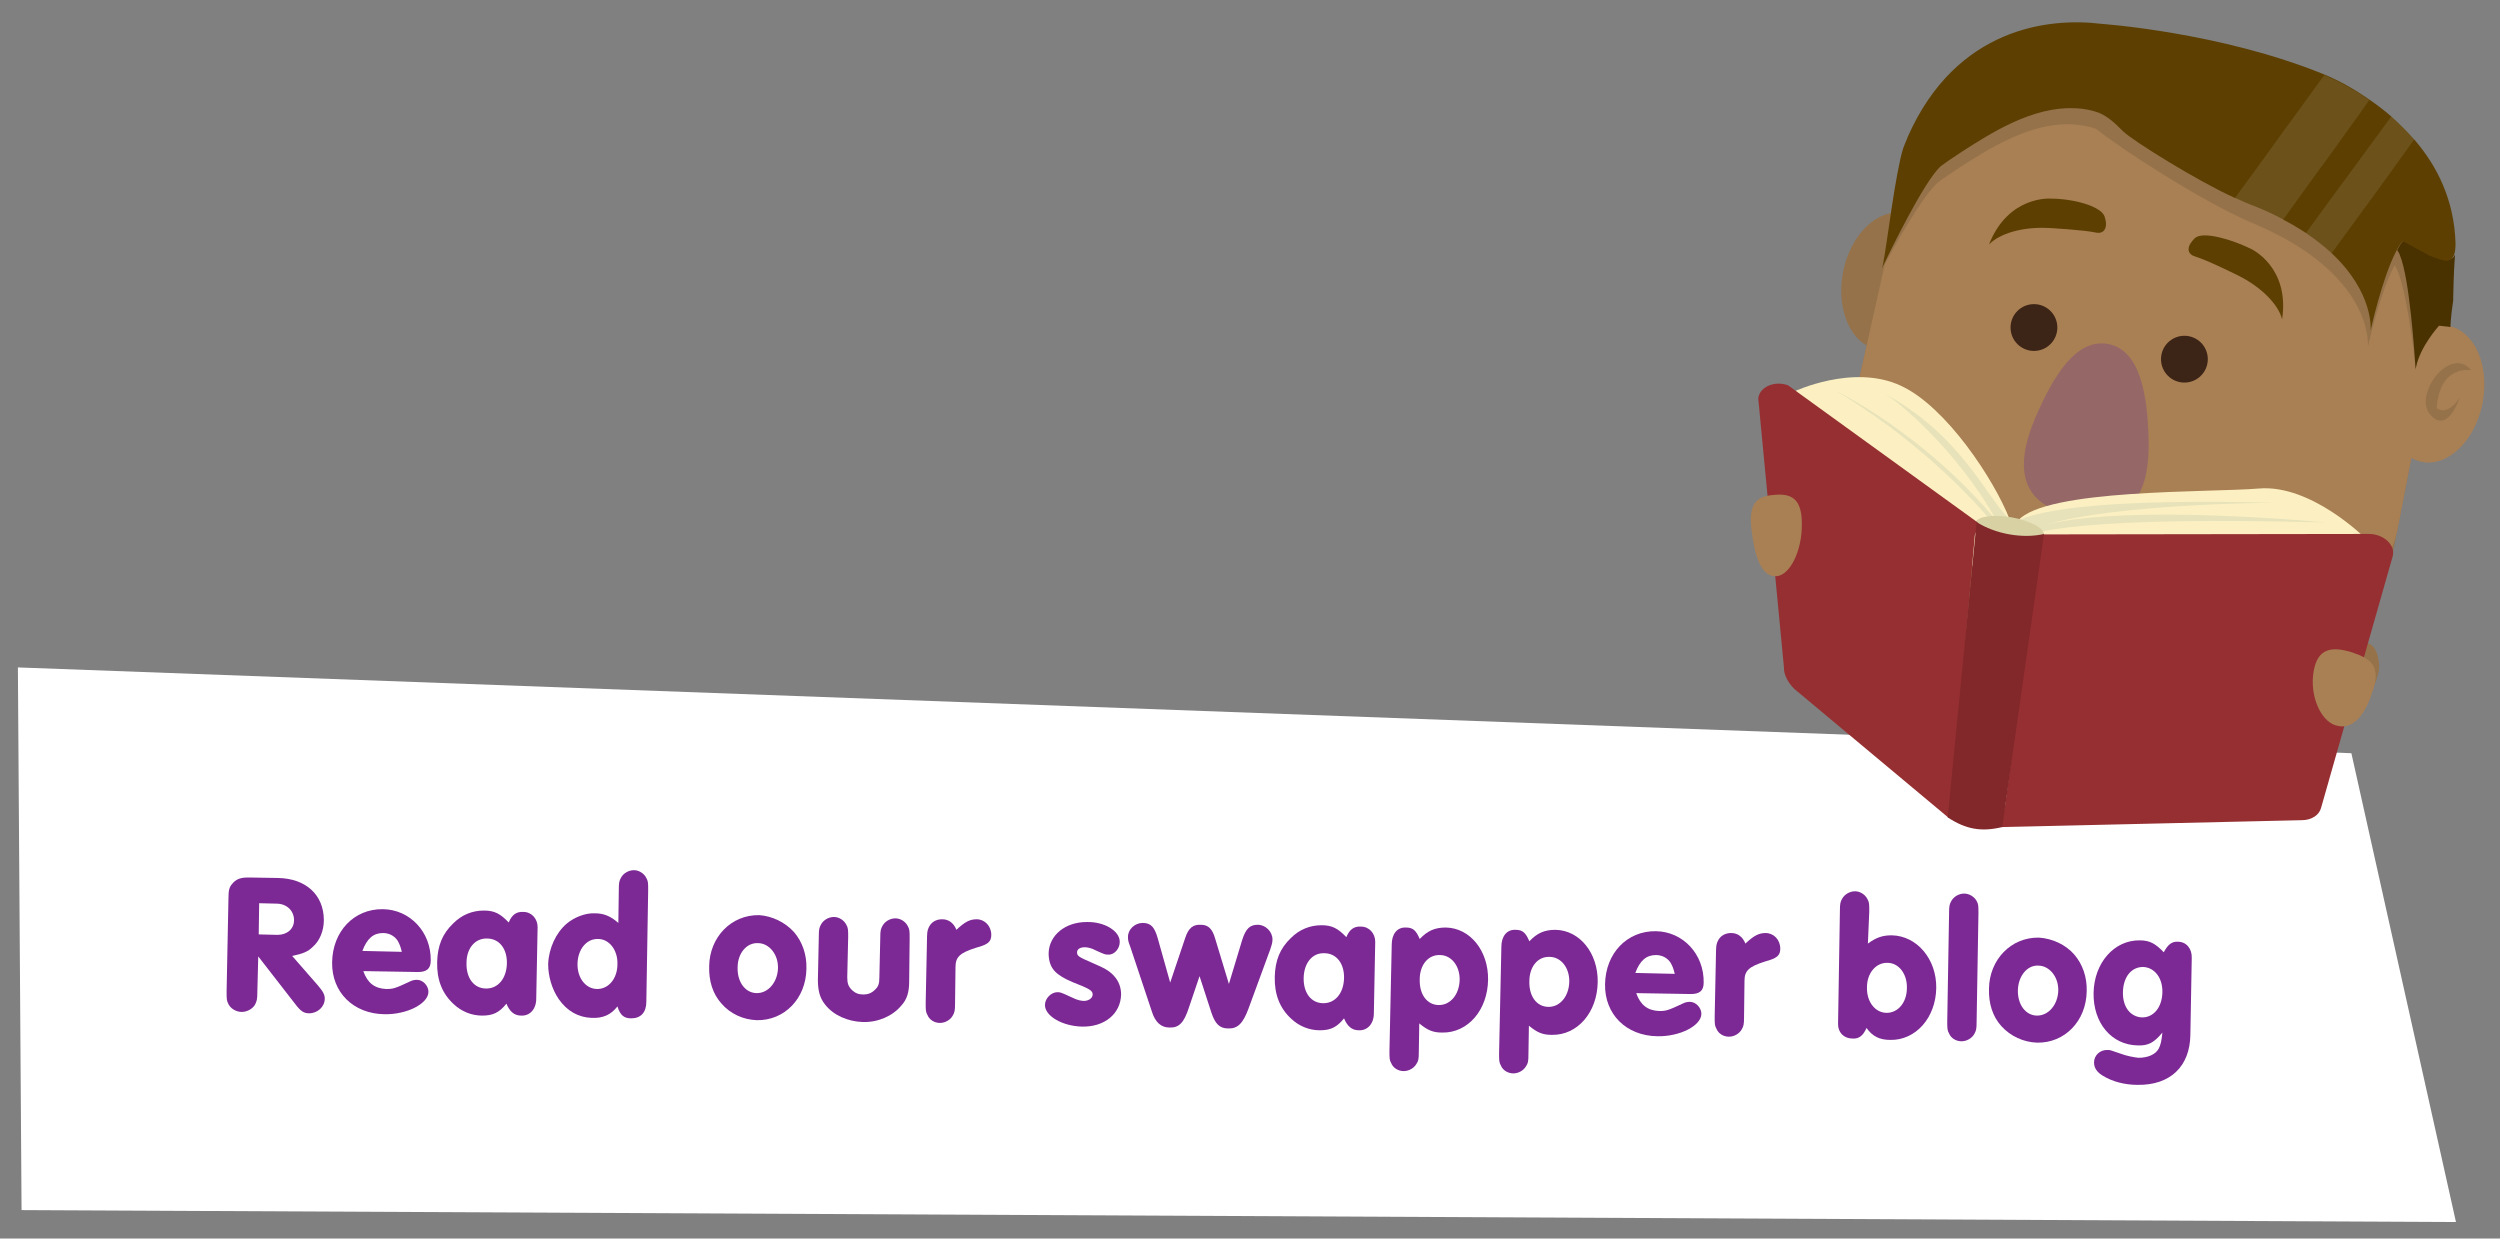 <?xml version="1.0" encoding="UTF-8"?> <!-- Generator: Adobe Illustrator 23.0.2, SVG Export Plug-In . SVG Version: 6.00 Build 0) --> <svg xmlns="http://www.w3.org/2000/svg" xmlns:xlink="http://www.w3.org/1999/xlink" id="Layer_1" x="0px" y="0px" viewBox="0 0 545 270" xml:space="preserve"><rect x="0" y="0" width="545" height="270" fill="#808080" stroke="none"/> <g> <polygon fill="#FFFFFF" points="4.7,263.8 535.4,266.4 512.6,164.2 3.9,145.5 "></polygon> <g> <g> <g> <ellipse transform="matrix(0.191 -0.982 0.982 0.191 273.147 453.986)" fill="#95724A" cx="411.8" cy="61.4" rx="15.1" ry="10.5"></ellipse> <path fill="#95724A" d="M533,62.1l-11.4,58.6c-3.9,20-34.6,41.1-54.4,37.3l-33.1-6.4c-19.7-3.8-35.1-38.1-31.2-58.2L415,39.2 c3.9-20.1,21.5-33.5,41.3-29.7l48,9.3C524,22.7,536.9,42.1,533,62.1z"></path> <path fill="#A97F54" d="M533,62.1l-10.3,53.1c-3.9,20-36.4,42.3-56.1,38.5l-33.1-6.4c-25.7-5-34.2-35.2-30.3-55.3L415,39.2 c3.9-20.1,21.5-33.5,41.3-29.7l48,9.3C524,22.7,536.9,42.1,533,62.1z"></path> <ellipse transform="matrix(0.191 -0.982 0.982 0.191 345.089 590.49)" fill="#A97F54" cx="530.6" cy="86" rx="15.1" ry="10.5"></ellipse> <path fill="#95724A" d="M538.7,80.7c0,0-6.9-1.3-7.5,8.3c0,0,2.3,1.9,5-2.3c0,0-2.6,8.1-6.4,3.7S534.2,75.2,538.7,80.7z"></path> <path fill="#966767" d="M459.6,75c6.8,1.3,8.6,10.6,8.8,21.2c0.2,11.1-3.6,18.8-16,16.3c-12.4-2.4-13.1-10.9-8.8-21.2 C447.7,81.7,452.7,73.7,459.6,75z"></path> <g> <path fill="#95724A" d="M533.8,71.2h-0.2l-1.9-0.2c0,0-4.1,4.5-5,9c-0.1,0.3-0.1,0.6-0.1,0.9c0,0,0,0,0-0.1v-0.1 c0-0.1,0-0.2,0-0.3c-0.3-3.3-2.1-18.5-4.4-22.3c-0.1-0.1-0.2-0.3-0.3-0.5c0.4-0.7,0.8-1.4,1.2-1.9c0-0.1,0.1-0.1,0.1-0.2 c5.6,2.9,10.1,6,11.2,2.9c-0.4,5.7-0.3,7.1-0.4,9.5c0,0.2,0,0.4,0,0.5v0.1C533.9,69.7,533.8,70.5,533.8,71.2z"></path> <path fill="#95724A" d="M534.6,56.8c0-0.1,0-0.2,0-0.3c-0.9-26.2-28.8-38.2-39.1-40.2l0,0c-0.3-0.1-0.5-0.1-0.7-0.1l0,0 c-0.4-0.2-0.8-0.3-1.2-0.4c-6.4-2.3-11.8-3.3-11.8-3.3l-7.2-1.4c0,0-4.4-0.9-10.2-1.1c-0.7,0-1.5-0.1-2.3-0.1l0,0l0,0 c-10.3-2-36.2-0.4-46.8,23.5c0,0-0.1,0.1-0.1,0.2c0,0-0.7,1.6-0.9,2.3c-1.7,5.4-2.9,17.6-3.8,22.2c-0.1,0.3-0.1,0.6-0.2,0.8 l0,0v-0.1c0,0,0-0.1,0.1-0.1c0-0.1,0.1-0.2,0.1-0.3c1.7-3.4,8.8-16.3,12.3-18.9c0.8-0.6,2.4-1.7,4.4-3l0,0 c6.1-3.9,15.2-9.8,24.4-9.4l0,0c1.9,0.1,3.7,0.4,5.4,1c5.1,4.2,23.5,16.1,34,20.5c26.8,11.2,25.2,27,25.2,27s2.5-11.4,5.6-17.3 c0.1-0.2,0.2-0.4,0.3-0.5c0-0.1,0.1-0.1,0.1-0.2c0.1-0.1,0.1-0.2,0.2-0.3l0,0c0.1-0.1,0.2-0.2,0.2-0.4c0-0.1,0.1-0.1,0.1-0.2 l0.1-0.1c0.1-0.1,0.2-0.3,0.3-0.4c5.6,2.9,10.1,6,11.2,2.9l0,0l0,0C534.5,58.6,534.6,57.8,534.6,56.8z"></path> </g> <g> <path fill="#493100" d="M534.2,71.3l-0.6-0.1l-1.9-0.2c0,0-4.1,4.5-5,9c-0.1,0.3-0.1,0.6-0.1,0.9c0,0,0,0,0-0.1v-0.1 c0-0.1,0-0.2,0-0.3c-0.2-3-1.3-19.7-3.4-24.7c0-0.1-0.1-0.2-0.1-0.3c-0.1-0.1-0.1-0.3-0.2-0.4c-0.1-0.1-0.2-0.3-0.3-0.5 c0.4-0.8,0.9-1.6,1.4-2.1c0.5,0.2,0.9,0.5,1.4,0.7c4.3,2.3,7.8,4.4,9.3,3.1c0.1-0.1,0.2-0.1,0.2-0.2c0.1-0.2,0.3-0.4,0.3-0.6 c-0.4,5.7-0.3,7.1-0.4,9.5c0,0.2,0,0.4,0,0.5v0.1C534.2,69.4,534.2,71.3,534.2,71.3z"></path> <path fill="#5C3F01" d="M535.3,53.2c0-0.1,0-0.2,0-0.3c-0.3-9.2-3.9-16.6-9-22.5c-1.6-1.8-3.3-3.5-5.1-5.1 c-1.5-1.3-3.1-2.5-4.7-3.6c-3.3-2.3-6.7-4.2-9.9-5.5c-22.5-9.2-48.5-11-48.5-11c-11.3-1.4-31.6,0.7-42.2,24.6 c0,0-0.1,0.2-0.1,0.3c-0.3,0.7-0.6,1.4-0.9,2.2c-1.7,5.4-3.5,20.7-4.4,25.3c-0.1,0.3-0.1,0.6-0.2,0.8c0,0,0,0,0,0.1l0,0v-0.1 c0,0,0-0.1,0.1-0.1c0-0.1,0.1-0.2,0.1-0.3c1.5-3.1,8.8-18.2,12.5-21.7c0.1-0.1,0.3-0.2,0.4-0.3c0.8-0.6,2.4-1.7,4.4-3l0,0 c6.1-3.9,15.2-9.8,24.4-9.4l0,0c0.1,0,0.3,0,0.4,0c1.7,0.1,3.4,0.4,5,1c2.1,0.9,3.6,2.4,5.2,4c2,2,16.3,10.9,24.3,14.5 c1.4,0.6,2.9,1.3,4.5,1.9c2.2,0.9,4.2,1.8,6,2.8c1.9,1,3.6,2,5.1,3c2.2,1.5,4,2.9,5.6,4.4c9.3,8.7,8.5,16.8,8.5,16.8 s2.5-11.4,5.6-17.3c0.4-0.8,0.9-1.6,1.4-2.1c0.5,0.2,5,2.7,5.4,2.9c0.3,0.2,1.6,0.7,2.5,1c0.6,0.2,1.2,0.3,1.2,0.3l0,0 c0.5,0.1,0.8,0.1,1.4-0.3c0.5-0.3,0.7-1,0.7-1C535.2,55,535.3,54.2,535.3,53.2z"></path> </g> <path opacity="0.1" fill="#FFFFFF" d="M516.5,21.8l-1.9,2.7l-6.6,9.2l-1.9,2.6l-0.1,0.1l-8.3,11.5 c-1.8-1-3.8-1.9-6-2.8c-1.6-0.7-3.1-1.3-4.5-1.9l8.3-11.4l2.5-3.5l1.7-2.3l6.1-8.4l0.9-1.2C509.8,17.7,513.2,19.5,516.5,21.8z"></path> <path opacity="0.1" fill="#FFFFFF" d="M526.3,30.4l-2.1,2.9l-5.9,8.2l-2.7,3.7l-0.1,0.1l-7.2,9.9 c-1.6-1.5-3.4-2.9-5.6-4.4l7.8-10.7l0.1-0.1l2.2-3l6.3-8.6l2.2-3C523,26.9,524.7,28.6,526.3,30.4z"></path> </g> <g id=":_x29__8_"> <circle fill="#3C2416" cx="443.4" cy="71.4" r="5.1"></circle> <circle fill="#3C2416" cx="476.2" cy="78.3" r="5.1"></circle> <path fill="#5C3F01" d="M490.8,54.3c0,0,8.4,3.9,6.7,15.3c-0.8-3.2-4.5-7-9.5-9.5c0,0-6.8-3.4-9.5-4.2c-1.9-0.6-1.8-2.3,0-4 C480.3,50.3,486.8,52.3,490.8,54.3z"></path> <path fill="#5C3F01" d="M447,43.3c0,0-9.2-0.7-13.4,10c2.3-2.4,7.3-3.9,13-3.6c0,0,7.6,0.4,10.3,1c1.9,0.4,2.7-1.2,1.9-3.5 S451.9,43.3,447,43.3z"></path> <path fill="#3C2416" d="M465,126.1c-0.3,1.5-0.8,2.9-1.5,4.2c-3,5.7-9.1,6.8-15.8,5.5c-6.7-1.3-12-4.7-12.6-11.2 c-0.1-1.4-0.1-2.8,0.2-4.3c5.3,0.3,10.4,1,15.4,2S460.4,124.6,465,126.1z"></path> <path fill="#FFFFFF" d="M464.6,125.8c0,0.2-0.1,0.4-0.1,0.5c-0.4,1.6-2,2.7-3.6,2.5c-7.7-1-15.2-2.5-22.6-4.5 c-1.6-0.4-2.6-2-2.4-3.6c0-0.1,0-0.3,0.1-0.4c5.1,0.4,10,1.1,14.8,2.1C455.5,123.3,460.1,124.4,464.6,125.8z"></path> </g> </g> <g> <path fill="#95724A" d="M518.5,146.6c0.5-2.1-0.3-5.7-2.1-6.3c-1.7-0.5-3.7,0.7-4.3,2.7c-0.6,2,0.3,4.1,2,4.7 C515.9,148.3,517,153,518.5,146.6z"></path> <g> <path fill="#FCF0C2" d="M515.6,117.3c0.9,6.5-78.9,10.9-78.9,10.9s-0.2-3.2,1.1-8.7c0.3-1.4,0.7-3,1.3-4.7 c0.2-0.5,0.4-0.9,0.8-1.3c6.2-7,41.7-6.1,52.5-7C503.8,105.5,515.6,117.3,515.6,117.3z"></path> <path fill="#FCF0C2" d="M391,85.4c-3,5.8,45,42.7,45,42.7s1.3-2.9,2-8.6c0.2-1.4,0.3-3,0.4-4.8c0-0.5-0.1-1-0.3-1.5 c-3.4-8.7-13.9-24.6-23.7-29.1C404,79.2,391,85.4,391,85.4z"></path> <path fill="#E7E2BA" d="M437.7,119.6L437.7,119.6c0,0,0.1,0,0.3-0.1c0.2-1.4,0.3-3,0.4-4.8c0-0.5-0.1-1-0.3-1.5 c-5.1-4.7-10.4-18.5-28-27.8c2.5,1,16.4,12.3,25.2,28.2c-16-19.3-35.1-28.4-35.1-28.4c22,13.1,35.2,29.6,37.3,32.7 C437.7,118.4,437.8,119,437.7,119.6L437.7,119.6z"></path> <path fill="#E7E2BA" d="M507,113.9c0,0-42.3-4.1-60.7,0.4c15.4-4.4,47.1-4.7,49.8-4.7c-35.7-0.9-50.5,1.3-56.3,3.9 c-0.4,0.4-0.6,0.9-0.8,1.3c-0.5,1.7-1,3.3-1.3,4.7c0.1,0.1,0.2,0.2,0.3,0.2l0,0v-0.1c0.1-0.6,0.3-1.1,0.8-1.6 C441.8,115.8,454.8,112.5,507,113.9z"></path> <ellipse transform="matrix(0.174 -0.985 0.985 0.174 247.975 526.956)" fill="#D8D1A4" cx="438.3" cy="115.6" rx="2.6" ry="7.6"></ellipse> <path fill="#962F32" d="M436.5,180.3l65.3-1.5c2.1,0,3.8-1.1,4.2-2.7l15.6-54.8c0.7-2.4-1.9-4.9-5.2-4.9l-70.9,0.1 c-2,1.7-0.6,1.2-0.9,2.9l-7.5,56.2C436.9,178,433.4,180.3,436.5,180.3z"></path> <path fill="#962F32" d="M424.7,178.2l-32.8-27.4c-1.9-1.4-3.1-3.7-3-5.3l-5.6-58.6c0.2-2.5,3.5-4,6.5-2.9l41.2,29.8 c1.3,2.3-0.2,1.2-0.5,3l-5,56.7C425.1,175.9,427.7,179.3,424.7,178.2z"></path> <path fill="#82282A" d="M436.5,180.3c-4.6,1.1-7.9,0.5-11.9-2.1l6.3-64.4c4,2.6,10.1,3.7,14.7,2.6"></path> </g> <path fill="#A97F54" d="M392.8,114.1c0.1,6-2.6,11.2-5.4,11.5c-3.6,0.4-5-4.9-5.6-10.4s1.2-7,4.8-7.3 C390.3,107.5,392.8,108.5,392.8,114.1z"></path> <path fill="#A97F54" d="M504.4,146.2c-1,5.4,1.5,10.9,4.7,11.9c4.2,1.4,6.8-3,8.3-7.9s-0.4-6.6-4.7-8 C508.5,140.9,505.3,141.2,504.4,146.2z"></path> </g> </g> <g> <path fill="#7C2995" d="M56.1,216.2c0,1.6-0.1,2-0.5,2.8c-0.5,0.9-1.7,1.6-2.9,1.6s-2.4-0.7-2.9-1.7c-0.4-0.8-0.4-1.1-0.4-2.8 l0.4-20.1c0-2,0.2-2.6,0.8-3.3c0.8-1,1.8-1.4,3.3-1.4h0.8l5.9,0.1c6.1,0.1,10,3.7,10,9.2c0,2.3-0.9,4.5-2.4,5.8 c-1.1,1.1-2.2,1.5-4.5,2l5.5,6.3c1.2,1.4,1.6,2.1,1.6,3c0,1.8-1.6,3.2-3.4,3.2c-1.2,0-1.9-0.5-3.1-2.1l-8-10.3L56.1,216.2z M60.5,203.8c2.1,0,3.6-1.3,3.6-3.2c0-2-1.5-3.5-3.6-3.6l-4-0.1l-0.1,6.8L60.5,203.8z"></path> <path fill="#7C2995" d="M79.2,211.7c0.9,2.6,2.5,3.8,5,3.9c1.5,0,1.9-0.1,5.3-1.7c0.4-0.2,0.9-0.3,1.4-0.3c1.3,0,2.5,1.3,2.5,2.6 c0,2.6-4.7,5-9.6,4.9c-6.8-0.1-11.5-4.8-11.4-11.3c0.1-6.8,4.8-11.7,11.1-11.6c5.9,0.1,10.5,5,10.4,11.2c0,1.8-0.9,2.5-2.8,2.5 L79.2,211.7z M87.6,207.5c-0.3-1.2-0.5-1.7-0.9-2.4c-0.7-1.1-1.9-1.7-3.2-1.7c-2.1,0-3.5,1.2-4.5,3.9L87.6,207.5z"></path> <path fill="#7C2995" d="M116.9,217.7c0,2.3-1.4,3.8-3.3,3.7c-1.5,0-2.5-0.9-3.2-2.6c-1.6,2-3,2.6-5.3,2.6s-4.5-0.9-6.2-2.5 c-2.5-2.3-3.7-5.3-3.6-9.2c0.1-3.5,1.1-6.1,3.5-8.4c1.9-1.9,4.2-2.8,6.7-2.8c2.3,0,3.6,0.7,5.4,2.6c0.7-1.7,1.7-2.4,3.2-2.3 c1.8,0,3.1,1.5,3.1,3.3L116.9,217.7z M101.7,209.9c-0.1,3.3,1.6,5.6,4.3,5.6c2.6,0,4.4-2.2,4.5-5.4c0.1-3.3-1.7-5.5-4.3-5.5 C103.6,204.5,101.7,206.7,101.7,209.9z"></path> <path fill="#7C2995" d="M134.9,193.9c0-1.5,0.1-1.9,0.5-2.6c0.5-0.9,1.6-1.6,2.8-1.6c1.1,0,2.2,0.7,2.7,1.7 c0.4,0.7,0.4,1.1,0.4,2.7l-0.4,24.3c0,2.3-1.2,3.6-3.3,3.6c-1.6,0-2.4-0.7-3-2.6c-1.4,1.8-3.1,2.6-5.6,2.5 c-2.9-0.1-5.4-1.5-7.2-4.1c-1.5-2.2-2.3-5-2.3-7.6c0.1-3.4,1.7-6.9,4.1-8.9c1.7-1.4,4.1-2.3,6.1-2.2c1.9,0,3.4,0.6,5.1,2.1 L134.9,193.9z M125.9,210c-0.1,3.2,1.8,5.6,4.3,5.6c2.5,0,4.4-2.3,4.4-5.4c0.1-3.1-1.8-5.5-4.2-5.5 C127.9,204.6,126,206.9,125.9,210z"></path> <path fill="#7C2995" d="M173.1,203.2c1.8,2.1,2.8,4.9,2.7,8c-0.1,6.5-4.8,11.3-10.8,11.2c-3-0.1-5.8-1.4-7.7-3.6 c-1.9-2.1-2.8-4.9-2.7-8.2c0.1-6.3,4.8-11.2,10.9-11.1C168.3,199.7,171.1,201,173.1,203.2z M160.8,210.9c-0.1,3.2,1.7,5.6,4.2,5.6 s4.5-2.4,4.6-5.4s-1.9-5.5-4.4-5.5C162.7,205.5,160.8,207.9,160.8,210.9z"></path> <path fill="#7C2995" d="M198.2,214c0,2.3-0.5,3.9-1.7,5.2c-1.9,2.3-5.1,3.7-8.4,3.6c-3.3-0.1-6.5-1.5-8.3-3.9 c-1.1-1.4-1.5-3-1.5-5.3l0.2-9.5c0-1.5,0.1-1.9,0.5-2.6c0.5-0.9,1.6-1.6,2.8-1.6c1.1,0,2.2,0.7,2.7,1.7c0.4,0.7,0.4,1.1,0.4,2.7 l-0.2,8.7c0,1.3,0.2,2,1,2.8c0.7,0.7,1.5,1,2.5,1s1.8-0.3,2.5-1c0.8-0.7,1-1.4,1-2.7l0.2-8.7c0-1.5,0.1-1.9,0.5-2.6 c0.5-0.9,1.6-1.6,2.8-1.6c1.1,0,2.2,0.7,2.7,1.7c0.4,0.7,0.4,1.1,0.4,2.7L198.2,214z"></path> <path fill="#7C2995" d="M202.1,204c0-2.2,1.3-3.6,3.3-3.6c1.4,0,2.5,0.8,3.1,2.3c1.8-1.7,2.9-2.3,4.4-2.3c1.8,0,3.2,1.5,3.2,3.4 c0,1.5-0.7,2.1-3.3,2.8c-3.5,1.1-4.5,2-4.5,4.2l-0.1,8c0,1.5-0.1,1.9-0.5,2.6c-0.5,0.9-1.6,1.6-2.8,1.6s-2.3-0.7-2.7-1.7 c-0.4-0.7-0.4-1.1-0.4-2.7L202.1,204z"></path> <path fill="#7C2995" d="M244.1,205.4c0,1.4-1.2,2.8-2.5,2.7c-0.7,0-0.7,0-2.7-0.9c-0.9-0.5-1.8-0.7-2.4-0.7c-1,0-1.7,0.4-1.7,1.1 c0,0.8,0.3,1,3.3,2.3c2.8,1.2,3.7,1.7,4.8,2.9c1,1.1,1.5,2.5,1.5,4c-0.1,4.2-3.6,7.1-8.5,7c-4.3-0.1-8.1-2.3-8.1-4.7 c0-1.5,1.4-2.8,2.7-2.8c0.7,0,0.7,0,3.3,1.2c1,0.5,1.9,0.7,2.5,0.7c1,0,1.9-0.6,1.9-1.4c0-0.7-0.5-1.1-2.4-1.9 c-3.1-1.2-4-1.7-5.1-2.5c-1.5-1.1-2.1-2.6-2.1-4.6c0.1-3.9,3.6-6.8,8.3-6.8C240.8,200.9,244.2,203,244.1,205.4z"></path> <path fill="#7C2995" d="M270.8,204.9c0.8-2.5,1.7-3.3,3.4-3.3c1.7,0,3.2,1.5,3.2,3.2c0,0.6-0.1,1-0.5,2.2l-4.7,12.8 c-1.2,3.3-2.4,4.5-4.5,4.4c-1.8,0-2.8-1-3.6-3.4l-2.6-8l-2.3,6.8c-1.1,3.4-2.2,4.5-4.3,4.4c-1.8,0-3.1-1.2-3.8-3.5l-4.7-14.1 c-0.5-1.3-0.5-1.5-0.5-2.2c0-1.6,1.5-3,3.2-3c1.8,0,2.6,0.9,3.3,3.4l2.7,9.6l3.3-9.8c0.7-2.1,1.7-2.9,3.4-2.8c1.6,0,2.5,0.9,3.1,3 l3,9.9L270.8,204.9z"></path> <path fill="#7C2995" d="M299.5,220.9c0,2.3-1.4,3.8-3.3,3.7c-1.5,0-2.5-0.9-3.2-2.6c-1.6,2-3,2.6-5.3,2.6s-4.5-0.9-6.2-2.5 c-2.5-2.3-3.7-5.3-3.6-9.2c0.1-3.5,1.1-6.1,3.5-8.4c1.9-1.9,4.2-2.8,6.7-2.8c2.3,0,3.6,0.7,5.4,2.6c0.7-1.7,1.7-2.4,3.2-2.3 c1.8,0,3.1,1.5,3.1,3.3L299.5,220.9z M284.2,213.1c-0.1,3.3,1.6,5.6,4.3,5.6c2.6,0,4.4-2.2,4.5-5.4c0.1-3.3-1.7-5.5-4.3-5.5 C286.1,207.7,284.3,209.9,284.2,213.1z"></path> <path fill="#7C2995" d="M303.4,205.9c0-2.3,1.2-3.8,3.1-3.7c1.5,0,2.2,0.6,3,2.5c1.7-1.8,3.3-2.5,5.7-2.5 c5.3,0.1,9.3,5.1,9.2,11.4c-0.1,6.6-4.4,11.6-10,11.5c-2,0-3.2-0.5-5-2l-0.1,6.2c0,1.6-0.1,2-0.5,2.6c-0.5,0.9-1.6,1.6-2.8,1.6 c-1.2,0-2.3-0.7-2.7-1.7c-0.4-0.7-0.4-1.1-0.4-2.7L303.4,205.9z M309.5,213.5c-0.1,3.3,1.6,5.6,4.2,5.6c2.5,0,4.4-2.3,4.5-5.4 c0.1-3.1-1.8-5.5-4.3-5.5C311.4,208.1,309.5,210.3,309.5,213.5z"></path> <path fill="#7C2995" d="M327.3,206.4c0-2.3,1.2-3.8,3.1-3.7c1.5,0,2.2,0.6,3,2.5c1.7-1.8,3.3-2.5,5.7-2.5 c5.3,0.1,9.3,5.1,9.2,11.4c-0.1,6.6-4.4,11.6-10,11.5c-2,0-3.2-0.5-5-2l-0.1,6.2c0,1.6-0.1,2-0.5,2.6c-0.5,0.9-1.6,1.6-2.8,1.6 c-1.2,0-2.3-0.7-2.7-1.7c-0.4-0.7-0.4-1.1-0.4-2.7L327.3,206.4z M333.4,213.9c-0.1,3.3,1.6,5.6,4.2,5.6c2.5,0,4.4-2.3,4.5-5.4 c0.1-3.1-1.8-5.5-4.3-5.5C335.2,208.5,333.4,210.8,333.4,213.9z"></path> <path fill="#7C2995" d="M356.7,216.5c0.9,2.6,2.5,3.8,5,3.9c1.5,0,1.9-0.1,5.3-1.7c0.4-0.2,0.9-0.3,1.4-0.3c1.3,0,2.5,1.3,2.5,2.6 c0,2.6-4.7,5-9.6,4.9c-6.8-0.1-11.5-4.8-11.4-11.3c0.1-6.8,4.8-11.7,11.1-11.6c5.9,0.1,10.5,5,10.4,11.2c0,1.8-0.9,2.5-2.8,2.5 L356.7,216.5z M365.1,212.3c-0.3-1.2-0.5-1.7-0.9-2.4c-0.7-1.1-1.9-1.7-3.2-1.7c-2.1,0-3.5,1.2-4.5,3.9L365.1,212.3z"></path> <path fill="#7C2995" d="M374.1,207c0-2.2,1.3-3.6,3.3-3.6c1.4,0,2.5,0.8,3.1,2.3c1.8-1.7,2.9-2.3,4.4-2.3c1.8,0,3.2,1.5,3.2,3.4 c0,1.5-0.7,2.1-3.3,2.8c-3.5,1.1-4.5,2-4.5,4.2l-0.1,8c0,1.5-0.1,1.9-0.5,2.6c-0.5,0.9-1.6,1.6-2.8,1.6c-1.2,0-2.3-0.7-2.7-1.7 c-0.4-0.7-0.4-1.1-0.4-2.7L374.1,207z"></path> <path fill="#7C2995" d="M407.2,205.7c1.9-1.4,3.3-1.8,5.2-1.8c5.5,0.1,9.8,5.2,9.7,11.5c-0.1,6.5-4.5,11.4-10,11.3 c-2.4,0-3.9-0.8-5.2-2.6c-0.7,1.6-1.6,2.4-3,2.3c-2,0-3.3-1.4-3.2-3.4l0.4-24.5c0-1.5,0.1-1.9,0.5-2.6c0.5-0.9,1.6-1.6,2.8-1.6 c1.1,0,2.2,0.7,2.7,1.7c0.4,0.7,0.4,1.1,0.4,2.7L407.2,205.7z M407,215.2c-0.1,3.2,1.8,5.6,4.3,5.6s4.4-2.3,4.4-5.4 c0.1-3.1-1.8-5.5-4.2-5.5C409,209.8,407,212.1,407,215.2z"></path> <path fill="#7C2995" d="M430.9,222.8c0,1.5-0.1,1.9-0.5,2.6c-0.5,0.9-1.6,1.6-2.8,1.6c-1.2,0-2.3-0.7-2.7-1.7 c-0.4-0.7-0.4-1.1-0.4-2.7l0.4-23.6c0-1.5,0.1-1.9,0.5-2.6c0.5-0.9,1.6-1.6,2.8-1.6c1.1,0,2.2,0.7,2.7,1.6 c0.4,0.7,0.4,1.1,0.4,2.7L430.9,222.8z"></path> <path fill="#7C2995" d="M452.2,208.1c1.8,2.1,2.8,4.9,2.7,8c-0.1,6.5-4.8,11.3-10.8,11.2c-3-0.1-5.8-1.4-7.8-3.6 c-1.9-2.1-2.8-4.9-2.7-8.2c0.1-6.3,4.8-11.2,10.9-11.1C447.4,204.6,450.3,205.9,452.2,208.1z M439.9,215.8 c-0.1,3.2,1.7,5.6,4.2,5.6s4.5-2.4,4.6-5.4s-1.9-5.5-4.4-5.5C441.9,210.4,440,212.8,439.9,215.8z"></path> <path fill="#7C2995" d="M477.5,225.6c-0.1,6.9-4.4,11-11.5,10.9c-2.8,0-5.5-0.7-7.6-2c-1.3-0.8-1.9-1.7-1.9-2.9 c0-1.5,1.3-2.8,3-2.7c0.5,0,0.5,0,2.8,0.8c1.3,0.5,2.9,0.8,3.9,0.9c2,0,3.7-0.7,4.4-2c0.4-0.8,0.6-1.5,0.8-3.5 c-1.8,2.2-3.1,2.9-5.4,2.8c-5.7-0.1-9.7-4.9-9.6-11.4c0.1-6.6,4.5-11.6,10.1-11.5c2.1,0,3.4,0.7,5.2,2.6c0.9-1.7,1.8-2.4,3.1-2.3 c1.8,0,3.1,1.5,3,3.6L477.5,225.6z M462.8,216.2c-0.1,3.3,1.6,5.5,4.2,5.6c2.5,0,4.3-2.2,4.4-5.4s-1.7-5.5-4.2-5.6 C464.6,210.8,462.9,213,462.8,216.2z"></path> </g> </g> </svg> 
